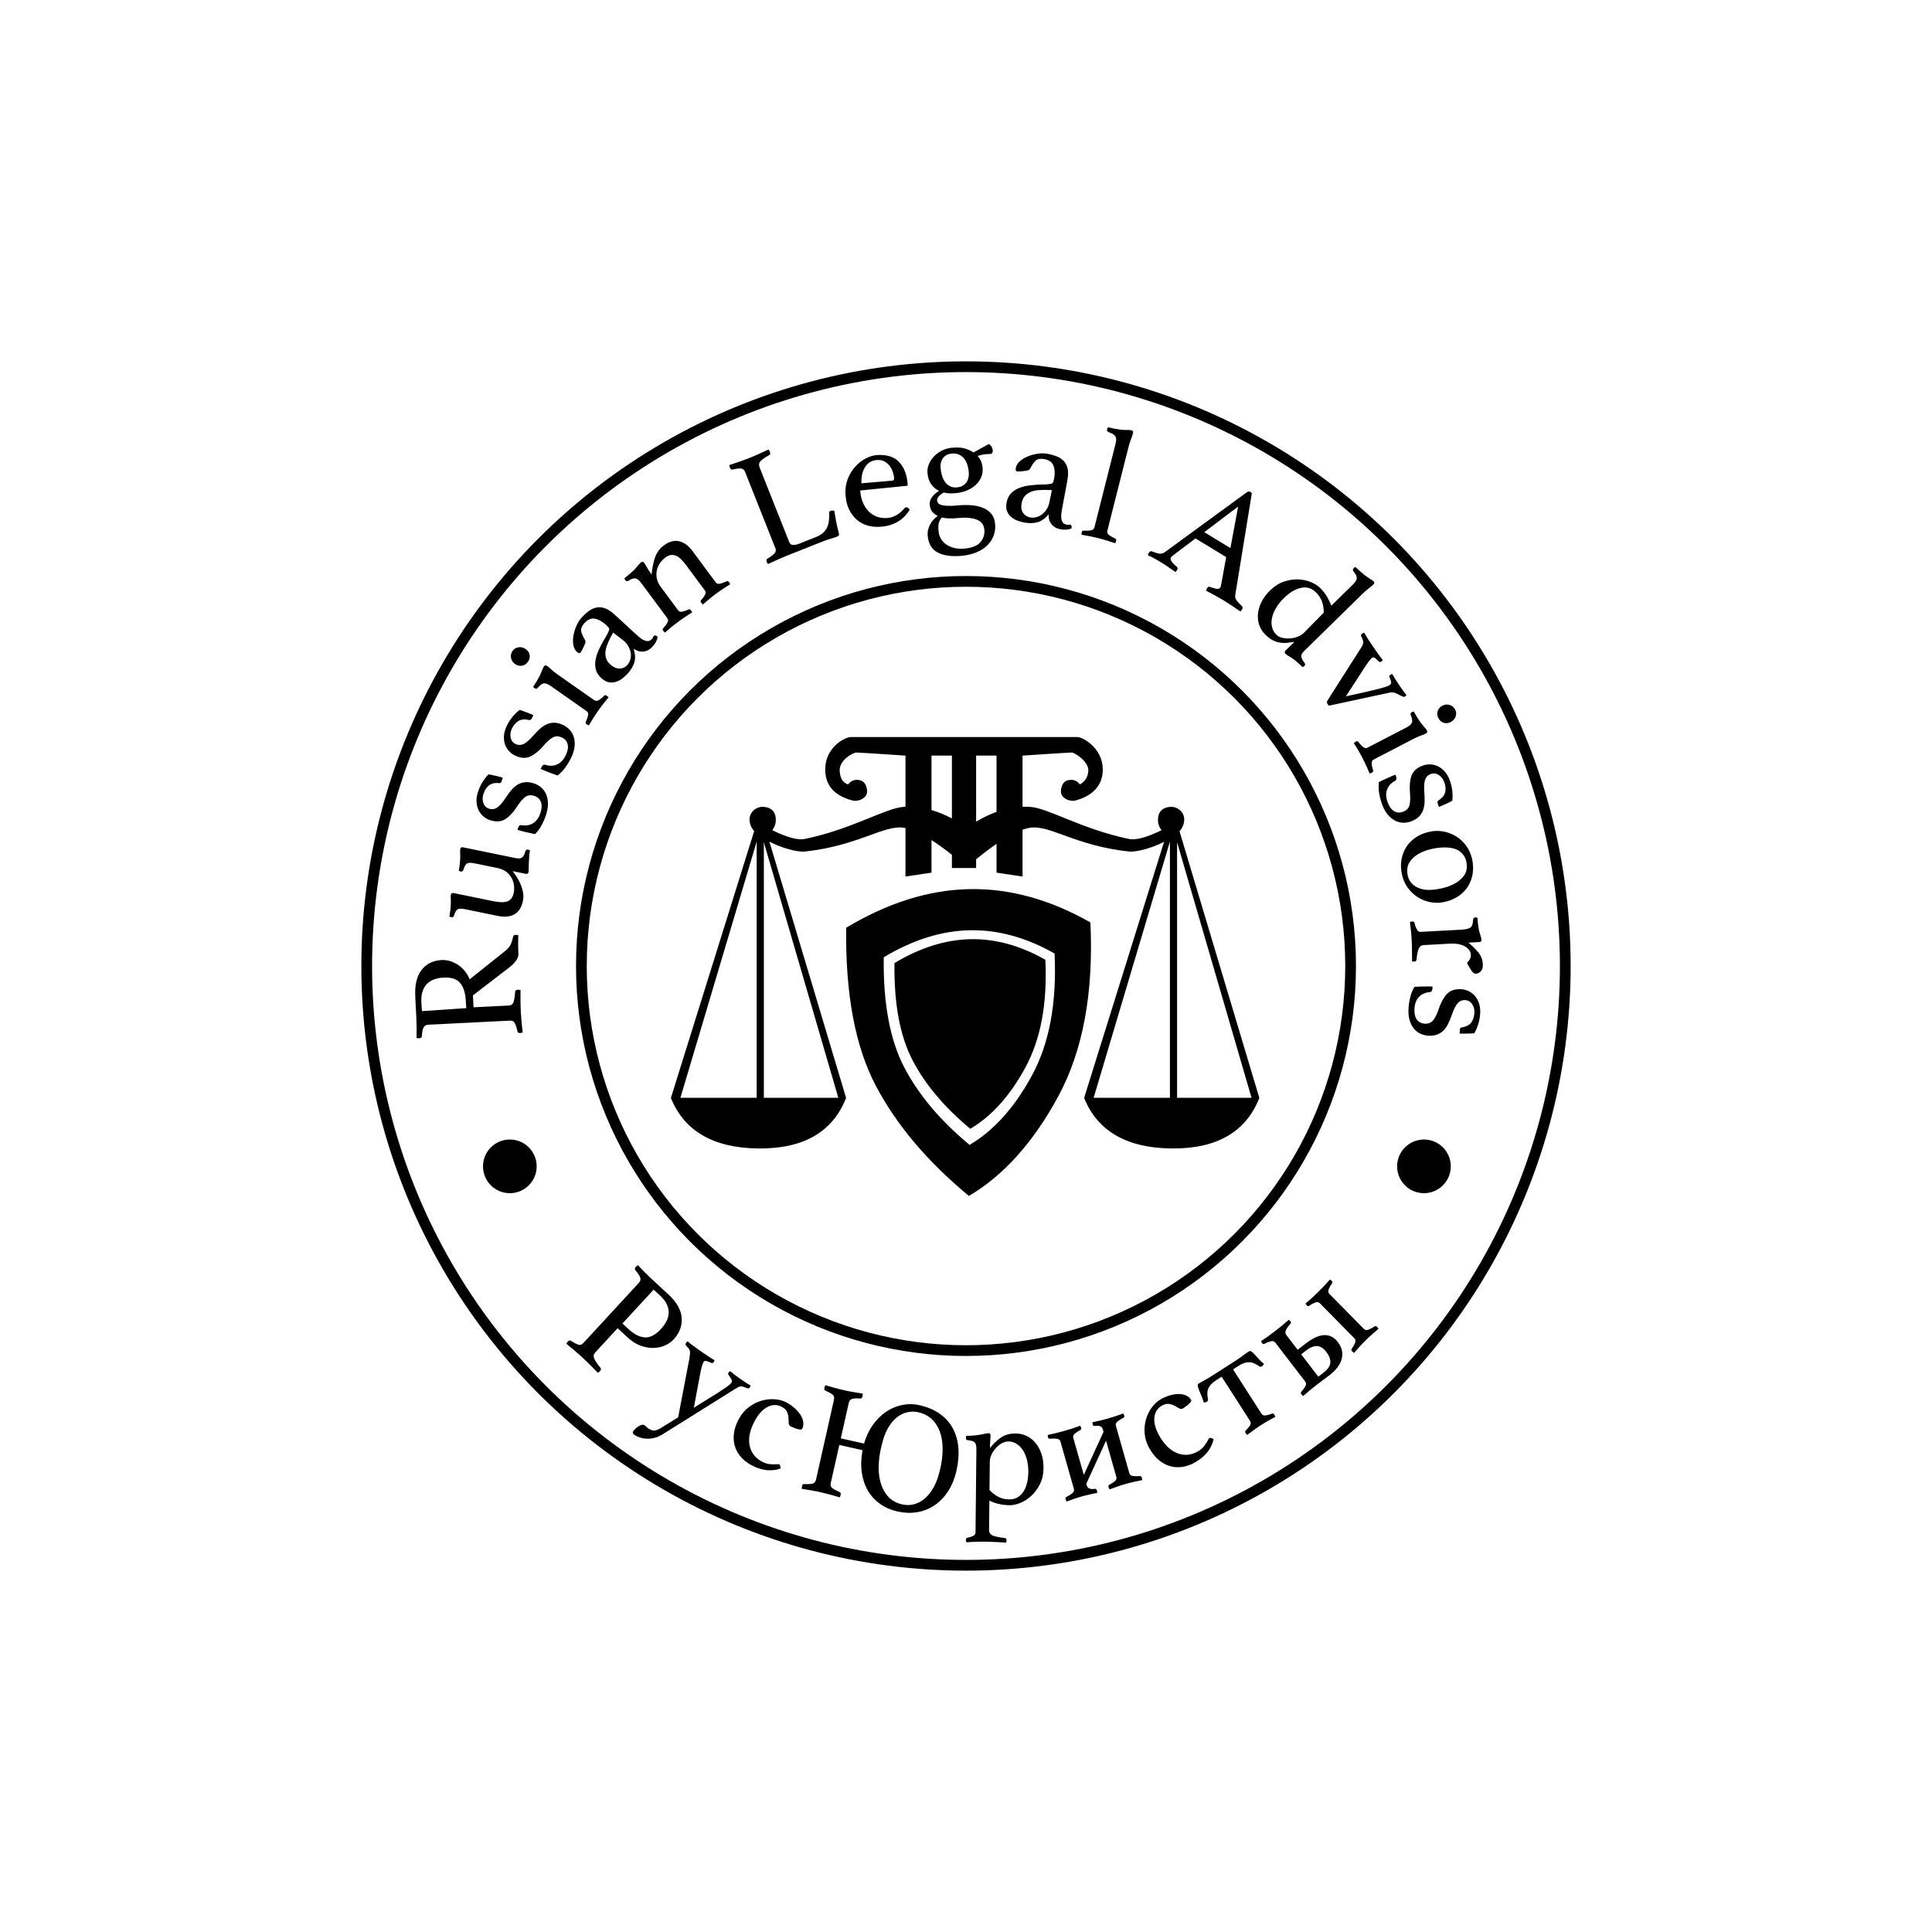 <?xml version="1.0" encoding="UTF-8"?> <svg xmlns="http://www.w3.org/2000/svg" xmlns:xlink="http://www.w3.org/1999/xlink" width="1080px" height="1080px" viewBox="0 0 1080 1080" version="1.1"><title>РосЮристы_Лого</title><desc>Created with Sketch.</desc><defs></defs><g id="Page-1" stroke="none" stroke-width="1" fill="none" fill-rule="evenodd"><g id="РосЮристы_Лого"><circle id="Oval-2" fill="#000000" cx="285" cy="652" r="15"></circle><circle id="Oval-1" fill="#000000" cx="796" cy="652" r="15"></circle><circle id="Oval2" stroke="#000000" stroke-width="6" cx="540" cy="540" r="335"></circle><circle id="Oval1" stroke="#000000" stroke-width="6" cx="540" cy="540" r="215"></circle><path d="M345.257,742.468 L332.749,756.031 C331.814,757.046 331.627,758.2 332.189,759.493 C332.75,760.787 333.902,762.481 335.643,764.576 C336.091,765.152 336.009,765.771 335.399,766.433 C335.237,766.609 335.063,766.776 334.878,766.932 C334.693,767.088 334.477,767.256 334.23,767.436 C333.032,766.168 331.648,764.748 330.077,763.177 C328.506,761.606 326.772,759.946 324.875,758.197 C323.728,757.139 322.397,755.973 320.88,754.696 C319.364,753.42 317.925,752.236 316.565,751.145 C316.724,750.884 316.874,750.655 317.015,750.458 C317.155,750.261 317.287,750.097 317.409,749.964 C318.019,749.303 318.565,749.153 319.046,749.516 C321.136,750.79 322.631,751.536 323.532,751.755 C324.432,751.973 325.289,751.641 326.103,750.759 L357.159,717.083 C357.972,716.201 358.22,715.246 357.903,714.218 C357.585,713.191 356.646,711.753 355.085,709.906 C354.684,709.455 354.83,708.855 355.521,708.105 C355.725,707.884 356.074,707.594 356.569,707.234 C357.723,708.462 358.964,709.749 360.292,711.096 C361.62,712.444 362.902,713.687 364.137,714.826 L373.466,723.429 C378.23,727.822 380.765,732.241 381.072,736.687 C381.38,741.133 379.886,745.143 376.591,748.715 C375.29,750.127 373.648,751.265 371.666,752.131 C369.684,752.997 367.548,753.455 365.257,753.505 C362.966,753.555 360.582,753.132 358.104,752.234 C355.626,751.337 353.262,749.851 351.013,747.776 L345.257,742.468 Z M351.451,743.07 C354.538,745.918 357.551,747.431 360.488,747.609 C363.425,747.787 366.398,746.244 369.408,742.981 C370.669,741.613 371.694,740.192 372.484,738.716 C373.273,737.24 373.71,735.705 373.794,734.109 C373.878,732.513 373.547,730.881 372.8,729.213 C372.053,727.545 370.753,725.857 368.901,724.148 L365.394,720.915 L347.944,739.837 L351.451,743.07 Z M437.16,786.52 C434.645,785.117 432.029,785.066 429.311,786.366 C426.593,787.667 424.21,790.151 422.164,793.819 C419.329,798.902 418.262,803.494 418.963,807.595 C419.663,811.696 421.9,814.798 425.673,816.903 C427.35,817.838 428.897,818.358 430.316,818.463 C431.735,818.567 433.01,818.591 434.141,818.535 C434.356,818.518 434.605,818.502 434.888,818.488 C435.171,818.474 435.417,818.526 435.627,818.643 C435.889,818.789 436.074,819.133 436.184,819.675 C436.294,820.217 436.343,820.622 436.331,820.89 C435.456,821.227 434.45,821.49 433.313,821.681 C432.177,821.871 430.905,821.934 429.497,821.871 C428.09,821.807 426.545,821.529 424.861,821.036 C423.178,820.544 421.393,819.772 419.507,818.719 C417.359,817.521 415.525,816.034 414.008,814.26 C412.49,812.486 411.405,810.489 410.753,808.271 C410.101,806.052 409.948,803.648 410.294,801.058 C410.639,798.468 411.601,795.759 413.18,792.929 C414.67,790.257 416.548,788.092 418.812,786.435 C421.076,784.778 423.445,783.61 425.92,782.929 C428.396,782.249 430.864,782.011 433.326,782.217 C435.788,782.422 437.962,783.051 439.848,784.103 C441.787,785.185 443.425,786.374 444.763,787.67 C446.101,788.966 447.131,790.261 447.851,791.556 C448.571,792.851 448.977,794.125 449.068,795.379 C449.159,796.632 448.927,797.756 448.372,798.752 C448.196,799.066 447.788,799.182 447.147,799.099 C446.506,799.016 445.822,798.858 445.094,798.623 C444.366,798.389 443.686,798.13 443.054,797.846 C442.422,797.563 442.054,797.391 441.949,797.333 C441.268,796.953 440.914,796.326 440.886,795.452 C440.858,794.577 440.821,793.629 440.773,792.606 C440.725,791.583 440.478,790.518 440.031,789.41 C439.584,788.302 438.627,787.338 437.16,786.52 Z M470.011,804.047 L483.007,806.967 C484.135,803.038 485.777,799.564 487.931,796.543 C490.086,793.521 492.542,791.075 495.299,789.204 C498.056,787.333 501.047,786.068 504.269,785.408 C507.492,784.749 510.714,784.781 513.934,785.504 C518.558,786.543 522.43,788.197 525.548,790.466 C528.667,792.734 531.065,795.472 532.743,798.678 C534.421,801.883 535.42,805.444 535.74,809.359 C536.059,813.274 535.726,817.427 534.739,821.818 C533.687,826.501 532.069,830.488 529.884,833.779 C527.7,837.071 525.146,839.679 522.222,841.605 C519.299,843.531 516.083,844.777 512.574,845.341 C509.065,845.906 505.437,845.767 501.69,844.925 C498.061,844.11 494.839,842.71 492.026,840.725 C489.213,838.74 486.937,836.276 485.2,833.334 C483.463,830.391 482.316,827.013 481.758,823.198 C481.201,819.383 481.341,815.202 482.178,810.655 L469.182,807.735 L464.408,828.985 C464.145,830.156 464.344,831.046 465.007,831.656 C465.669,832.266 467.089,833.062 469.267,834.043 C469.885,834.305 470.115,834.787 469.957,835.49 C469.904,835.724 469.834,835.969 469.745,836.226 C469.657,836.483 469.55,836.751 469.426,837.031 C467.93,836.572 466.197,836.075 464.226,835.54 C462.256,835.005 460.48,834.56 458.9,834.205 C457.26,833.836 455.524,833.492 453.689,833.172 C451.855,832.852 450.017,832.547 448.176,832.257 C448.183,831.951 448.202,831.663 448.232,831.393 C448.261,831.123 448.303,830.871 448.355,830.636 C448.526,829.875 448.911,829.531 449.51,829.604 C451.826,829.694 453.447,829.597 454.372,829.313 C455.297,829.029 455.89,828.301 456.153,827.131 L466.176,782.523 C466.439,781.352 466.271,780.453 465.674,779.827 C465.077,779.201 463.66,778.391 461.424,777.396 C460.851,777.206 460.664,776.672 460.861,775.794 C460.914,775.56 460.981,775.329 461.063,775.101 C461.145,774.874 461.248,774.62 461.372,774.341 C462.809,774.787 464.484,775.27 466.396,775.792 C468.308,776.314 470.055,776.753 471.635,777.108 C473.274,777.476 475.011,777.82 476.846,778.14 C478.68,778.46 480.489,778.759 482.271,779.036 C482.264,779.342 482.249,779.615 482.225,779.856 C482.202,780.097 482.164,780.334 482.111,780.568 C481.914,781.446 481.516,781.849 480.918,781.776 C478.556,781.614 476.95,781.715 476.1,782.077 C475.249,782.44 474.693,783.206 474.43,784.377 L470.011,804.047 Z M503.065,840.638 C505.48,841.36 507.781,841.517 509.971,841.107 C512.16,840.698 514.182,839.8 516.038,838.414 C517.893,837.028 519.55,835.206 521.008,832.95 C522.466,830.693 523.643,828.07 524.537,825.081 C525.828,820.77 526.598,816.679 526.848,812.809 C527.099,808.938 526.825,805.458 526.027,802.37 C525.229,799.281 523.875,796.637 521.966,794.437 C520.057,792.237 517.579,790.682 514.532,789.77 C512.405,789.133 510.312,788.961 508.252,789.252 C506.192,789.544 504.241,790.307 502.4,791.54 C500.559,792.774 498.885,794.497 497.378,796.707 C495.871,798.918 494.644,801.604 493.698,804.766 C492.373,809.192 491.568,813.397 491.283,817.383 C490.999,821.369 491.261,824.939 492.071,828.093 C492.88,831.248 494.196,833.912 496.02,836.086 C497.843,838.26 500.191,839.778 503.065,840.638 Z M553.133,832.935 C554.616,834.51 556.253,835.773 558.043,836.722 C559.833,837.671 561.868,838.157 564.148,838.181 C565.888,838.199 567.422,837.826 568.75,837.06 C570.078,836.294 571.184,835.24 572.068,833.899 C572.953,832.559 573.63,830.946 574.1,829.061 C574.57,827.175 574.816,825.123 574.84,822.903 C574.864,820.623 574.632,818.446 574.143,816.37 C573.655,814.295 572.925,812.472 571.951,810.902 C570.978,809.332 569.791,808.089 568.39,807.174 C566.99,806.259 565.42,805.793 563.68,805.774 C562.48,805.762 561.276,806.094 560.069,806.771 C558.862,807.449 557.757,808.322 556.756,809.391 C555.755,810.461 554.932,811.682 554.287,813.056 C553.643,814.429 553.314,815.776 553.3,817.095 L553.133,832.935 Z M545.813,810.086 C545.831,808.406 545.559,807.203 544.996,806.477 C544.434,805.751 543.134,805.288 541.096,805.086 C540.316,805.018 539.931,804.624 539.938,803.904 C539.941,803.664 540.005,803.244 540.131,802.646 C540.911,802.654 541.977,802.62 543.328,802.544 C544.679,802.469 545.805,802.346 546.707,802.175 C548.029,802.009 549.216,801.797 550.269,801.538 C551.321,801.279 552.088,801.152 552.568,801.157 C553.348,801.165 553.733,801.619 553.723,802.519 C553.716,803.239 553.662,804.094 553.561,805.083 C553.461,806.072 553.401,807.526 553.38,809.446 C555.205,807.125 557.251,805.181 559.517,803.615 C561.784,802.049 564.567,801.283 567.867,801.318 C569.907,801.34 571.867,801.78 573.748,802.64 C575.629,803.5 577.281,804.763 578.704,806.428 C580.126,808.093 581.26,810.13 582.104,812.539 C582.949,814.948 583.355,817.683 583.323,820.742 C583.287,824.102 582.626,827.065 581.339,829.632 C580.052,832.199 578.469,834.357 576.59,836.107 C574.712,837.858 572.673,839.186 570.473,840.093 C568.273,841 566.244,841.443 564.384,841.424 C562.464,841.403 560.591,841.204 558.765,840.824 C556.939,840.445 555.04,839.795 553.07,838.874 L552.898,855.163 C552.882,856.723 553.56,857.795 554.934,858.38 C556.308,858.965 558.553,859.423 561.67,859.756 C562.329,859.883 562.655,860.277 562.648,860.937 C562.646,861.117 562.629,861.326 562.596,861.566 C562.563,861.806 562.516,862.075 562.452,862.375 C561.733,862.307 560.894,862.238 559.934,862.168 C558.975,862.098 557.926,862.042 556.786,862 L553.367,861.874 C552.228,861.832 551.118,861.805 550.038,861.794 C548.478,861.777 546.828,861.805 545.087,861.876 C543.346,861.948 541.695,862.036 540.134,862.139 C540.077,861.838 540.035,861.568 540.007,861.328 C539.98,861.087 539.967,860.877 539.969,860.697 C539.975,860.097 540.249,859.74 540.79,859.626 C542.113,859.34 543.197,858.991 544.041,858.58 C544.886,858.169 545.313,857.483 545.323,856.523 L545.813,810.086 Z M618.286,805.337 L607.255,829.425 L607.525,830.377 C608,832.051 609.52,832.68 612.084,832.264 C612.636,832.232 612.994,832.504 613.158,833.082 C613.207,833.255 613.25,833.461 613.286,833.7 C613.323,833.939 613.354,834.211 613.378,834.516 C611.844,834.827 610.387,835.131 609.006,835.43 C607.625,835.728 606.386,836.033 605.29,836.344 C603.616,836.819 602.041,837.313 600.565,837.826 C599.088,838.338 597.645,838.857 596.235,839.382 C596.095,839.11 595.978,838.863 595.884,838.64 C595.79,838.417 595.718,838.219 595.669,838.046 C595.505,837.469 595.666,837.049 596.153,836.786 C597.357,836.195 598.417,835.535 599.334,834.807 C600.25,834.079 600.577,833.254 600.314,832.33 L592.794,805.837 C592.532,804.913 591.82,804.383 590.658,804.245 C589.496,804.107 588.248,804.103 586.912,804.232 C586.376,804.322 586.026,804.078 585.863,803.501 C585.813,803.328 585.775,803.136 585.746,802.926 C585.718,802.716 585.691,802.458 585.667,802.153 C587.143,801.859 588.639,801.528 590.156,801.159 C591.674,800.791 593.269,800.369 594.943,799.894 C596.559,799.436 598.08,798.973 599.507,798.505 C600.934,798.038 602.381,797.533 603.849,796.992 C603.988,797.264 604.101,797.497 604.188,797.691 C604.274,797.885 604.341,798.068 604.391,798.242 C604.554,798.819 604.385,799.21 603.882,799.415 C602.793,799.974 601.805,800.613 600.918,801.332 C600.03,802.052 599.71,802.845 599.955,803.711 L605.854,824.49 L616.885,800.402 L616.492,799.016 C616.017,797.343 614.497,796.714 611.934,797.13 C611.398,797.219 611.048,796.976 610.884,796.398 C610.835,796.225 610.796,796.034 610.768,795.823 C610.739,795.613 610.713,795.355 610.689,795.051 C612.222,794.74 613.69,794.417 615.091,794.081 C616.493,793.746 617.771,793.414 618.925,793.087 C620.599,792.611 622.149,792.14 623.576,791.673 C625.003,791.206 626.45,790.701 627.918,790.16 C628.058,790.432 628.17,790.665 628.257,790.859 C628.343,791.053 628.411,791.236 628.46,791.409 C628.624,791.986 628.454,792.378 627.951,792.583 C626.746,793.174 625.686,793.834 624.77,794.562 C623.854,795.289 623.519,796.086 623.765,796.952 L631.334,823.618 C631.58,824.484 632.284,824.986 633.446,825.124 C634.608,825.262 635.856,825.266 637.192,825.137 C637.744,825.105 638.102,825.377 638.266,825.954 C638.315,826.128 638.358,826.334 638.394,826.573 C638.431,826.812 638.462,827.084 638.486,827.389 C636.952,827.699 635.452,828.016 633.984,828.339 C632.517,828.662 630.946,829.061 629.272,829.537 C627.714,829.979 626.182,830.46 624.677,830.981 C623.172,831.502 621.686,832.033 620.218,832.575 C620.078,832.302 619.961,832.055 619.867,831.832 C619.772,831.61 619.7,831.412 619.651,831.238 C619.487,830.661 619.649,830.241 620.135,829.978 C621.282,829.403 622.285,828.76 623.143,828.049 C624.001,827.337 624.308,826.549 624.062,825.683 L618.286,805.337 Z M649.554,785.743 C647.041,787.151 645.627,789.353 645.311,792.349 C644.996,795.346 645.864,798.676 647.917,802.341 C650.761,807.418 654.114,810.733 657.974,812.284 C661.835,813.835 665.65,813.555 669.419,811.443 C671.094,810.505 672.347,809.459 673.179,808.305 C674.012,807.151 674.7,806.078 675.244,805.085 C675.343,804.892 675.46,804.672 675.596,804.424 C675.732,804.176 675.905,803.993 676.114,803.875 C676.376,803.729 676.766,803.751 677.286,803.941 C677.805,804.132 678.176,804.302 678.398,804.453 C678.226,805.374 677.924,806.369 677.49,807.437 C677.057,808.505 676.445,809.622 675.653,810.787 C674.862,811.953 673.816,813.124 672.515,814.3 C671.213,815.476 669.62,816.591 667.736,817.647 C665.59,818.849 663.363,819.632 661.057,819.996 C658.75,820.36 656.482,820.238 654.25,819.631 C652.019,819.024 649.891,817.895 647.866,816.244 C645.84,814.594 644.036,812.355 642.453,809.528 C640.957,806.859 640.097,804.125 639.871,801.329 C639.646,798.532 639.891,795.902 640.608,793.437 C641.325,790.972 642.415,788.745 643.88,786.756 C645.344,784.766 647.019,783.243 648.903,782.188 C650.84,781.103 652.711,780.33 654.516,779.869 C656.321,779.408 657.964,779.21 659.444,779.274 C660.925,779.339 662.222,779.661 663.338,780.24 C664.453,780.819 665.289,781.605 665.846,782.6 C666.022,782.914 665.907,783.322 665.501,783.825 C665.095,784.327 664.601,784.827 664.02,785.325 C663.439,785.822 662.862,786.266 662.289,786.655 C661.717,787.045 661.378,787.269 661.273,787.328 C660.593,787.709 659.873,787.682 659.114,787.248 C658.355,786.814 657.527,786.349 656.631,785.854 C655.734,785.359 654.697,785.011 653.519,784.811 C652.341,784.612 651.02,784.922 649.554,785.743 Z M680.112,771.385 C678.799,772.228 677.774,773.046 677.036,773.841 C676.299,774.635 675.76,775.462 675.421,776.322 C675.081,777.182 674.916,778.09 674.924,779.047 C674.932,780.004 675.043,781.092 675.255,782.311 C675.316,782.628 675.257,782.898 675.078,783.119 C674.9,783.341 674.735,783.5 674.583,783.597 C674.331,783.759 674.071,783.855 673.804,783.883 C673.538,783.912 673.246,783.957 672.928,784.018 C672.504,782.579 672.04,781.273 671.536,780.099 C671.032,778.926 670.596,777.886 670.229,776.981 C669.862,776.076 669.633,775.332 669.543,774.747 C669.454,774.163 669.636,773.725 670.09,773.434 C670.393,773.239 670.843,772.968 671.44,772.621 C672.037,772.273 672.68,771.914 673.369,771.543 C674.057,771.172 674.738,770.789 675.411,770.393 C676.083,769.996 676.697,769.62 677.253,769.264 L691.34,760.22 C691.845,759.896 692.43,759.502 693.095,759.04 C693.761,758.577 694.405,758.109 695.029,757.637 C695.653,757.166 696.247,756.731 696.812,756.333 C697.376,755.935 697.81,755.638 698.113,755.444 C698.567,755.152 699.041,755.169 699.535,755.493 C700.029,755.818 700.611,756.336 701.281,757.046 C701.951,757.757 702.702,758.594 703.534,759.557 C704.366,760.52 705.373,761.478 706.555,762.43 C706.368,762.693 706.205,762.94 706.068,763.171 C705.931,763.401 705.736,763.598 705.484,763.76 C705.332,763.857 705.119,763.941 704.843,764.011 C704.567,764.081 704.297,764.022 704.034,763.835 C703.015,763.135 702.071,762.582 701.205,762.176 C700.338,761.769 699.443,761.542 698.52,761.492 C697.597,761.443 696.621,761.589 695.592,761.929 C694.562,762.269 693.391,762.86 692.078,763.703 L689.276,765.502 L705.224,790.343 C705.71,791.101 706.504,791.393 707.605,791.221 C708.707,791.049 709.852,790.723 711.042,790.244 C711.562,790.053 711.983,790.211 712.308,790.715 C712.405,790.867 712.506,791.052 712.61,791.27 C712.714,791.488 712.822,791.74 712.934,792.024 C711.556,792.766 710.25,793.48 709.015,794.166 C707.78,794.852 706.43,795.665 704.966,796.605 C703.603,797.48 702.276,798.385 700.987,799.32 C699.697,800.255 698.429,801.194 697.181,802.138 C696.968,801.918 696.785,801.715 696.63,801.529 C696.475,801.343 696.349,801.175 696.251,801.023 C695.927,800.518 695.96,800.069 696.35,799.677 C697.28,798.794 698.053,797.888 698.668,796.958 C699.284,796.028 699.348,795.185 698.862,794.428 L682.914,769.586 L680.112,771.385 Z M743.156,768.773 C741.872,769.76 740.591,770.727 739.312,771.672 C738.033,772.617 736.87,773.492 735.824,774.297 C734.444,775.357 733.155,776.387 731.954,777.385 C730.754,778.384 729.596,779.387 728.48,780.397 C728.25,780.196 728.049,780.009 727.879,779.837 C727.709,779.665 727.569,779.508 727.46,779.365 C727.094,778.889 727.089,778.439 727.444,778.015 C728.344,777.02 729.085,776.015 729.667,775 C730.249,773.985 730.247,773.097 729.662,772.336 L712.876,750.503 C712.291,749.742 711.433,749.512 710.303,749.814 C709.172,750.115 708.011,750.573 706.818,751.187 C706.353,751.469 705.938,751.372 705.572,750.896 C705.463,750.754 705.356,750.59 705.251,750.405 C705.147,750.22 705.027,749.991 704.892,749.716 C706.154,748.897 707.422,748.036 708.696,747.133 C709.969,746.229 711.295,745.248 712.675,744.187 C714.007,743.163 715.344,742.097 716.687,740.989 C718.03,739.881 719.283,738.804 720.446,737.758 C720.677,737.959 720.868,738.134 721.02,738.282 C721.172,738.43 721.302,738.576 721.412,738.718 C721.778,739.194 721.765,739.62 721.373,739.997 C720.283,741.138 719.471,742.273 718.939,743.401 C718.406,744.53 718.414,745.451 718.963,746.164 L725.381,754.512 L730.019,750.946 C731.683,749.666 733.339,748.621 734.986,747.809 C736.632,746.997 738.213,746.519 739.73,746.375 C741.246,746.231 742.692,746.463 744.067,747.07 C745.443,747.678 746.697,748.719 747.831,750.194 C750.135,753.19 750.871,756.314 750.04,759.564 C749.209,762.814 746.914,765.884 743.156,768.773 Z M727.356,757.081 L736.955,769.567 L739.667,767.482 C742.283,765.471 743.619,763.517 743.674,761.62 C743.729,759.723 742.989,757.776 741.453,755.778 C739.807,753.638 738.069,752.533 736.238,752.465 C734.407,752.397 732.422,753.186 730.281,754.832 L727.356,757.081 Z M763.411,749.265 C762.171,750.486 761.027,751.676 759.978,752.834 C758.93,753.993 757.913,755.141 756.928,756.279 C756.675,756.107 756.454,755.947 756.264,755.797 C756.074,755.647 755.916,755.508 755.79,755.379 C755.369,754.952 755.309,754.506 755.609,754.041 C756.381,752.944 756.995,751.857 757.448,750.778 C757.902,749.7 757.792,748.819 757.119,748.135 L737.797,728.51 C737.124,727.826 736.244,727.702 735.159,728.139 C734.074,728.576 732.977,729.172 731.868,729.927 C731.441,730.263 731.017,730.218 730.596,729.79 C730.47,729.662 730.344,729.512 730.218,729.342 C730.092,729.171 729.945,728.958 729.777,728.702 C730.93,727.735 732.084,726.726 733.237,725.674 C734.391,724.622 735.588,723.486 736.828,722.265 C738.068,721.045 739.233,719.855 740.324,718.697 C741.415,717.539 742.453,716.39 743.437,715.253 C743.691,715.424 743.902,715.574 744.07,715.703 C744.239,715.832 744.387,715.96 744.513,716.088 C744.934,716.516 744.973,716.94 744.63,717.362 C743.858,718.459 743.245,719.547 742.791,720.625 C742.337,721.704 742.447,722.585 743.12,723.269 L762.442,742.894 C763.116,743.578 763.995,743.701 765.08,743.264 C766.166,742.827 767.263,742.231 768.372,741.476 C768.841,741.183 769.286,741.25 769.707,741.677 C769.833,741.806 769.97,741.966 770.117,742.158 C770.264,742.35 770.421,742.574 770.589,742.83 C769.436,743.797 768.261,744.806 767.065,745.857 C765.869,746.909 764.651,748.045 763.411,749.265 Z" id="РосЮристы-Copy" fill="#000000"></path><path d="M387.48,785.19 C388.38,782.91 389.37,780.555 390.45,778.125 C391.53,775.695 392.52,773.4 393.42,771.24 C394.32,769.08 395.085,767.145 395.715,765.435 C396.345,763.725 396.66,762.42 396.66,761.52 C396.66,760.98 396.42,760.575 395.94,760.305 C395.46,760.035 394.935,759.795 394.365,759.585 C393.795,759.375 393.27,759.165 392.79,758.955 C392.31,758.745 392.07,758.4 392.07,757.92 C392.07,757.8 392.1,757.62 392.16,757.38 C392.22,757.14 392.28,756.93 392.34,756.75 C394.68,756.93 397.17,757.02 399.81,757.02 C401.19,757.02 402.39,757.005 403.41,756.975 C404.43,756.945 405.39,756.87 406.29,756.75 C406.41,756.93 406.485,757.14 406.515,757.38 C406.545,757.62 406.56,757.8 406.56,757.92 C406.56,758.58 406.17,759 405.39,759.18 C404.49,759.36 403.785,759.54 403.275,759.72 C402.765,759.9 402.33,760.14 401.97,760.44 C401.61,760.74 401.31,761.145 401.07,761.655 C400.83,762.165 400.53,762.84 400.17,763.68 L381.72,807.24 C380.52,810.12 378.72,812.4 376.32,814.08 C373.92,815.76 371.34,816.6 368.58,816.6 C368.1,816.6 367.755,816.465 367.545,816.195 C367.335,815.925 367.23,815.61 367.23,815.25 C367.23,814.59 367.32,813.885 367.5,813.135 C367.68,812.385 367.92,811.695 368.22,811.065 C368.52,810.435 368.865,809.925 369.255,809.535 C369.645,809.145 370.05,808.95 370.47,808.95 C370.95,808.95 371.385,808.995 371.775,809.085 C372.165,809.175 372.6,809.22 373.08,809.22 C374.7,809.22 375.9,808.905 376.68,808.275 C377.46,807.645 378.15,806.64 378.75,805.26 L383.34,794.55 L369.48,763.68 C369.06,762.84 368.7,762.165 368.4,761.655 C368.1,761.145 367.77,760.725 367.41,760.395 C367.05,760.065 366.63,759.825 366.15,759.675 C365.67,759.525 365.04,759.39 364.26,759.27 C363.48,759.09 363.09,758.64 363.09,757.92 C363.09,757.8 363.105,757.62 363.135,757.38 C363.165,757.14 363.24,756.93 363.36,756.75 C364.56,756.87 365.775,756.945 367.005,756.975 C368.235,757.005 369.63,757.02 371.19,757.02 L373.8,757.02 C375.24,757.02 376.59,757.005 377.85,756.975 C379.11,756.945 380.37,756.87 381.63,756.75 C381.75,756.93 381.825,757.14 381.855,757.38 C381.885,757.62 381.9,757.8 381.9,757.92 C381.9,758.64 381.51,759.03 380.73,759.09 C379.35,759.33 378.42,759.585 377.94,759.855 C377.46,760.125 377.22,760.5 377.22,760.98 C377.22,761.28 377.4,762.03 377.76,763.23 C378.12,764.43 378.72,765.93 379.56,767.73 L387.48,785.19 Z" id="у" fill="#000000" transform="translate(384.825, 786.675) rotate(35) translate(-384.825, -786.675) "></path><path d="M473.032,518.599 C496.203,504.709 519.066,497.518 541.621,497.027 C564.177,496.536 586.813,502.737 609.532,515.629 C611.41,554.863 605.411,587.297 591.537,612.929 C577.663,638.561 561.024,657.099 541.621,668.543 C518.395,649.304 501.031,628.733 489.529,606.83 C478.027,584.926 472.528,555.516 473.032,518.599 Z M494.022,535.109 C493.67,560.934 497.517,581.508 505.562,596.83 C513.608,612.152 525.755,626.542 542.002,640 C555.575,631.995 567.214,619.027 576.92,601.096 C586.625,583.166 590.821,560.477 589.507,533.031 C573.615,524.013 557.78,519.676 542.002,520.019 C526.224,520.362 510.231,525.392 494.022,535.109 Z" id="щит2" fill="#000000"></path><path d="M500.02,538.347 C514.338,529.763 528.465,525.32 542.403,525.017 C556.34,524.713 570.328,528.545 584.366,536.511 C585.526,560.755 581.82,580.796 573.247,596.635 C564.673,612.474 554.392,623.929 542.403,631 C528.051,619.112 517.321,606.401 510.214,592.866 C503.106,579.332 499.708,561.158 500.02,538.347 Z" id="щит1" fill="#000000"></path><path d="M606.059,613.682 L653.987,460.094 L653.987,460.025 L657.993,460.025 L657.993,460.125 L703.952,613.682 L704,613.682 C696.498,632.797 680.165,642.235 655,641.996 C629.835,641.757 613.502,632.319 606,613.682 L606.059,613.682 Z M611.351,613.682 L653.987,613.682 L653.987,470.471 L611.351,613.682 Z M699.626,613.682 L657.993,470.805 L657.993,613.682 L699.626,613.682 Z" id="весы2" fill="#000000"></path><path d="M375.059,613.682 L422.987,460.094 L422.987,460.025 L426.993,460.025 L426.993,460.125 L472.952,613.682 L473,613.682 C465.498,632.797 449.165,642.235 424,641.996 C398.835,641.757 382.502,632.319 375,613.682 L375.059,613.682 Z M380.351,613.682 L422.987,613.682 L422.987,470.471 L380.351,613.682 Z M468.626,613.682 L426.993,470.805 L426.993,613.682 L468.626,613.682 Z" id="весы1" fill="#000000"></path><path d="M538.851,485.228 L532.122,485.228 L532.122,477.828 C527.991,474.565 524.187,471.824 520.709,469.606 L520.709,487.811 L506.167,490 L506.167,462.892 C505.887,462.834 505.611,462.782 505.34,462.738 C494.14,460.91 479.964,472.789 449.879,476.014 C445.476,476.486 434.882,473.587 427.42,468.983 C422.717,466.082 420.201,464.081 419.255,460.2 C417.852,454.447 422.54,451.029 426.119,451.029 C429.698,451.029 433.175,452.512 433.637,457.313 C433.878,459.821 433.235,462.077 431.706,464.081 C439.981,468.146 446.038,469.78 449.879,468.983 C476.579,463.441 495.244,451.564 505.34,451.029 C505.616,451.014 505.892,451.002 506.167,450.992 L506.167,422.392 C488.993,421.239 479.845,420.663 478.723,420.663 C477.04,420.663 469.011,424.76 469.388,430.989 C469.64,435.142 471.218,437.642 474.123,438.487 C475.809,436.257 478.054,435.491 480.857,436.191 C484.652,437.139 485.113,442.433 484.441,443.99 C483.152,446.973 479.057,448.213 476.308,447.428 C470.923,445.89 461.219,442.338 461.294,430.037 C461.369,417.737 472.289,412 475.625,412 C477.169,412 497.873,412 538.85,412 C579.828,412 600.609,412 602.152,412 C605.488,412 616.394,418.324 616.483,430.037 C616.573,441.751 606.854,445.89 601.469,447.428 C598.72,448.213 594.625,446.973 593.336,443.99 C592.664,442.433 593.125,437.139 596.921,436.191 C599.724,435.491 601.968,436.257 603.654,438.487 C606.526,436.957 608.105,434.457 608.389,430.989 C608.816,425.787 600.738,420.663 599.054,420.663 C597.932,420.663 588.784,421.239 571.61,422.392 L571.61,450.995 C572.961,450.946 574.311,450.957 575.66,451.029 C585.756,451.564 604.421,463.441 631.121,468.983 C634.962,469.78 641.019,468.146 649.294,464.081 C647.765,462.077 647.122,459.821 647.363,457.313 C647.825,452.512 651.302,451.029 654.881,451.029 C658.46,451.029 663.148,454.447 661.745,460.2 C660.799,464.081 658.283,466.082 653.58,468.983 C646.118,473.587 635.524,476.486 631.121,476.014 C601.036,472.789 586.86,460.91 575.66,462.738 C574.405,462.943 573.055,463.298 571.61,463.804 L571.61,490 L557.069,487.811 L557.069,471.715 C553.561,474.119 549.757,476.995 545.656,480.344 L545.656,485.228 L538.851,485.228 Z M545.656,459.332 C549.465,457.031 553.27,455.204 557.069,453.852 L557.069,422.392 L545.656,422.392 L545.656,459.332 Z M520.709,452.826 C524.512,453.916 528.316,455.486 532.122,457.535 L532.122,422.392 L520.709,422.392 L520.709,452.826 Z" id="форма" fill="#000000"></path><path d="M264.369,556.434 L264.702,563.085 L284.478,562.094 C285.796,562.028 286.664,561.369 287.082,560.117 C287.5,558.864 287.795,556.972 287.969,554.44 C288.053,553.715 288.544,553.33 289.443,553.285 C289.862,553.264 290.375,553.298 290.98,553.388 C290.941,555.012 290.935,556.98 290.96,559.292 C290.986,561.603 291.054,563.868 291.166,566.085 C291.244,567.643 291.379,569.438 291.571,571.471 C291.763,573.504 291.964,575.417 292.173,577.208 C291.58,577.358 291.104,577.442 290.744,577.46 C289.905,577.502 289.409,577.197 289.257,576.543 C288.783,574.284 288.268,572.703 287.712,571.8 C287.156,570.896 286.279,570.475 285.081,570.535 L239.328,572.827 C238.189,572.884 237.357,573.361 236.832,574.259 C236.306,575.156 235.956,576.871 235.783,579.403 C235.753,580.005 235.258,580.33 234.3,580.378 C233.94,580.396 233.458,580.36 232.852,580.27 C232.882,578.467 232.894,576.604 232.888,574.682 C232.882,572.76 232.835,570.93 232.748,569.192 L232.14,557.057 C231.816,550.585 232.994,545.63 235.676,542.191 C238.357,538.753 242.124,536.912 246.978,536.669 C248.297,536.603 249.686,536.759 251.147,537.136 C252.608,537.513 254.05,538.132 255.475,538.992 C256.9,539.851 258.233,540.986 259.476,542.396 C260.718,543.805 261.748,545.481 262.566,547.422 L282.668,531.367 C284.169,530.15 285.184,528.837 285.715,527.429 C286.245,526.021 286.63,524.71 286.869,523.496 C286.962,522.951 287.368,522.66 288.087,522.624 C288.566,522.6 289.109,522.633 289.714,522.723 C289.663,524.107 289.642,525.791 289.652,527.773 C289.661,529.755 289.707,531.585 289.792,533.262 C289.855,534.521 289.379,535.821 288.365,537.164 C287.351,538.506 286.033,539.789 284.413,541.011 L264.369,556.434 Z M260.331,558.801 C260.047,554.61 258.946,551.437 257.026,549.282 C255.106,547.126 251.931,546.199 247.502,546.498 C245.646,546.624 243.956,546.978 242.432,547.563 C240.908,548.147 239.612,549.001 238.546,550.125 C237.479,551.25 236.674,552.688 236.131,554.438 C235.588,556.189 235.4,558.291 235.566,560.746 L235.869,565.235 L260.653,563.56 L260.331,558.801 Z M259.939,508.243 C258,507.845 256.635,507.856 255.844,508.276 C255.054,508.695 254.365,509.886 253.779,511.849 C253.504,512.589 253.044,512.892 252.397,512.759 C252.045,512.687 251.645,512.544 251.199,512.33 C251.356,511.566 251.52,510.543 251.691,509.261 C251.862,507.979 251.95,506.88 251.955,505.962 C252.044,504.632 252.056,503.456 251.99,502.432 C251.925,501.408 251.94,500.661 252.037,500.19 C252.206,499.368 252.731,499.047 253.613,499.227 L275.653,503.751 C277.123,504.052 278.492,504.242 279.763,504.319 C281.033,504.396 282.172,504.293 283.18,504.009 C284.187,503.726 285.031,503.195 285.712,502.416 C286.392,501.637 286.871,500.571 287.149,499.219 C287.45,497.75 287.496,496.259 287.286,494.746 C287.076,493.233 286.598,491.833 285.851,490.546 C285.104,489.26 284.092,488.149 282.814,487.213 C281.536,486.277 279.957,485.616 278.076,485.23 L265.204,482.588 C263.324,482.202 261.973,482.216 261.153,482.63 C260.333,483.043 259.624,484.26 259.026,486.281 C258.751,487.021 258.291,487.325 257.644,487.192 C257.292,487.12 256.892,486.977 256.446,486.763 C256.603,485.999 256.767,484.976 256.938,483.694 C257.109,482.412 257.203,481.283 257.22,480.306 C257.309,478.977 257.318,477.815 257.246,476.821 C257.175,475.826 257.187,475.093 257.284,474.623 C257.453,473.8 257.978,473.479 258.86,473.66 L287.512,479.541 C288.512,479.746 289.332,479.853 289.973,479.862 C290.614,479.871 291.162,479.739 291.617,479.464 C292.071,479.19 292.464,478.765 292.797,478.191 C293.129,477.616 293.427,476.835 293.691,475.847 C293.965,475.108 294.426,474.804 295.072,474.937 C295.425,475.009 295.824,475.152 296.27,475.366 C296.041,476.483 295.888,477.677 295.811,478.947 C295.734,480.217 295.669,481.429 295.616,482.582 C295.564,483.735 295.538,484.756 295.539,485.644 C295.541,486.532 295.505,487.153 295.433,487.506 C295.264,488.329 294.739,488.649 293.857,488.469 L286.54,486.967 C286.68,487.179 287.136,487.793 287.907,488.809 C288.679,489.825 289.458,491.103 290.244,492.642 C291.031,494.182 291.672,495.906 292.169,497.815 C292.665,499.724 292.708,501.677 292.298,503.676 C291.562,507.261 289.982,509.739 287.557,511.109 C285.132,512.48 282.039,512.779 278.277,512.007 L259.939,508.243 Z M280.426,436.665 C280.294,437.127 280.098,437.429 279.838,437.573 C279.578,437.717 279.325,437.785 279.077,437.777 C276.597,437.502 274.641,437.956 273.21,439.137 C271.779,440.319 270.75,442.005 270.121,444.197 C269.642,445.87 269.692,447.491 270.271,449.062 C270.851,450.632 271.977,451.657 273.65,452.137 C275.149,452.567 276.573,452.335 277.921,451.442 C279.27,450.549 280.881,448.686 282.754,445.853 C283.753,444.329 284.772,442.951 285.811,441.72 C286.851,440.489 287.962,439.497 289.146,438.744 C290.329,437.991 291.652,437.512 293.115,437.307 C294.578,437.103 296.204,437.257 297.992,437.769 C299.492,438.199 300.855,438.886 302.082,439.831 C303.309,440.776 304.281,441.96 304.996,443.382 C305.712,444.804 306.143,446.457 306.29,448.34 C306.437,450.224 306.171,452.348 305.493,454.713 C304.964,456.558 304.156,458.558 303.071,460.712 C301.985,462.866 300.658,464.718 299.091,466.266 C297.558,465.951 295.958,465.601 294.289,465.217 C292.621,464.832 290.95,464.4 289.277,463.92 L289.525,463.055 C289.691,462.478 289.932,462.017 290.25,461.671 C290.568,461.325 290.965,461.19 291.443,461.264 C293.932,461.728 296.147,461.349 298.089,460.127 C300.031,458.905 301.424,456.823 302.267,453.881 C302.945,451.517 302.932,449.547 302.229,447.972 C301.526,446.397 300.252,445.345 298.406,444.816 C296.503,444.27 294.848,444.545 293.442,445.64 C292.035,446.735 290.54,448.522 288.955,451.001 C286.942,454.106 284.821,456.385 282.595,457.838 C280.368,459.291 277.64,459.554 274.41,458.628 C272.911,458.198 271.58,457.504 270.419,456.547 C269.258,455.59 268.336,454.452 267.653,453.133 C266.97,451.814 266.555,450.321 266.408,448.656 C266.262,446.992 266.453,445.236 266.982,443.391 C267.643,441.084 268.57,438.993 269.763,437.119 C270.956,435.245 272.063,433.831 273.086,432.876 C273.564,432.95 274.143,433.054 274.823,433.186 C275.503,433.319 276.207,433.474 276.936,433.652 L279.124,434.185 C279.853,434.363 280.506,434.535 281.083,434.7 L280.426,436.665 Z M297.25,401.61 C297.055,402.048 296.819,402.321 296.542,402.428 C296.265,402.534 296.004,402.566 295.761,402.523 C293.342,401.907 291.342,402.085 289.761,403.056 C288.18,404.027 286.926,405.554 286,407.638 C285.292,409.228 285.117,410.84 285.473,412.476 C285.829,414.112 286.801,415.283 288.391,415.991 C289.817,416.625 291.259,416.593 292.718,415.896 C294.177,415.199 296.031,413.577 298.28,411.032 C299.481,409.661 300.681,408.439 301.882,407.364 C303.082,406.289 304.321,405.461 305.597,404.879 C306.874,404.298 308.25,404.007 309.728,404.008 C311.205,404.008 312.793,404.386 314.493,405.142 C315.918,405.776 317.173,406.646 318.257,407.752 C319.341,408.858 320.139,410.165 320.65,411.673 C321.161,413.181 321.359,414.878 321.243,416.763 C321.126,418.649 320.568,420.715 319.568,422.963 C318.788,424.717 317.711,426.586 316.336,428.568 C314.962,430.551 313.391,432.2 311.624,433.515 C310.15,432.991 308.614,432.422 307.015,431.81 C305.416,431.197 303.821,430.537 302.231,429.83 L302.597,429.008 C302.841,428.459 303.144,428.036 303.507,427.738 C303.869,427.439 304.282,427.36 304.745,427.5 C307.145,428.305 309.392,428.237 311.485,427.297 C313.577,426.356 315.246,424.488 316.489,421.692 C317.489,419.444 317.75,417.492 317.272,415.835 C316.795,414.178 315.679,412.959 313.924,412.179 C312.115,411.374 310.438,411.416 308.894,412.305 C307.349,413.194 305.62,414.756 303.706,416.991 C301.281,419.787 298.865,421.749 296.458,422.879 C294.051,424.008 291.313,423.89 288.243,422.524 C286.818,421.89 285.597,421.019 284.58,419.91 C283.562,418.801 282.807,417.546 282.314,416.144 C281.821,414.743 281.618,413.208 281.704,411.538 C281.789,409.869 282.222,408.157 283.003,406.403 C283.978,404.21 285.186,402.269 286.628,400.579 C288.069,398.889 289.362,397.642 290.508,396.838 C290.971,396.978 291.53,397.161 292.185,397.387 C292.839,397.612 293.516,397.864 294.213,398.141 L296.305,398.973 C297.003,399.251 297.626,399.511 298.174,399.755 L297.25,401.61 Z M334.321,397.398 C333.735,398.234 333.153,399.09 332.575,399.967 C331.997,400.844 331.475,401.668 331.007,402.44 C330.54,403.211 330.142,403.885 329.812,404.46 C329.482,405.034 329.266,405.396 329.163,405.543 C329.113,405.509 328.924,405.413 328.595,405.255 C328.266,405.098 328.027,404.967 327.88,404.864 C327.389,404.52 327.249,404.092 327.46,403.581 C328.11,402.131 328.538,400.893 328.745,399.866 C328.952,398.838 328.663,398.049 327.876,397.498 L307.829,383.449 C306.355,382.416 305.118,381.934 304.117,382.002 C303.117,382.071 301.941,382.913 300.588,384.53 C300.042,385.099 299.474,385.178 298.885,384.765 C298.639,384.592 298.354,384.319 298.03,383.946 C298.477,383.307 299.069,382.384 299.805,381.178 C300.54,379.972 301.117,378.966 301.535,378.16 C302.13,376.892 302.628,375.738 303.026,374.699 C303.425,373.659 303.762,372.943 304.037,372.55 C304.52,371.862 305.129,371.776 305.866,372.293 C306.554,372.775 307.325,373.426 308.18,374.244 C309.035,375.063 310.249,376.024 311.821,377.125 L332.163,391.381 C332.95,391.932 333.781,391.947 334.659,391.426 C335.537,390.906 336.581,390.044 337.79,388.84 C338.164,388.516 338.597,388.526 339.088,388.87 C339.235,388.974 339.448,389.141 339.726,389.372 C340.003,389.603 340.149,389.76 340.164,389.844 C340.061,389.991 339.804,390.306 339.393,390.787 C338.982,391.269 338.494,391.861 337.928,392.564 C337.363,393.266 336.766,394.039 336.139,394.881 C335.512,395.724 334.906,396.563 334.321,397.398 Z M288.119,371.33 C286.898,370.566 286.105,369.486 285.74,368.09 C285.374,366.694 285.589,365.36 286.385,364.088 C287.148,362.867 288.23,362.128 289.629,361.871 C291.028,361.614 292.338,361.867 293.559,362.631 C294.882,363.458 295.696,364.533 296.001,365.856 C296.305,367.179 296.076,368.451 295.313,369.672 C294.517,370.943 293.45,371.744 292.111,372.075 C290.772,372.405 289.442,372.157 288.119,371.33 Z M365.518,355.474 C365.966,354.989 366.673,355.151 367.64,355.961 C367.376,357.84 366.43,359.662 364.803,361.426 C363.908,362.396 362.992,363.102 362.054,363.543 C361.117,363.984 360.181,364.224 359.249,364.261 C358.316,364.299 357.419,364.165 356.558,363.861 C355.696,363.556 354.894,363.142 354.151,362.62 C355.119,365.553 355.264,368.116 354.589,370.309 C353.913,372.502 352.66,374.591 350.829,376.575 C350.015,377.457 349.074,378.323 348.004,379.173 C346.934,380.023 345.75,380.665 344.451,381.1 C343.153,381.535 341.798,381.632 340.387,381.391 C338.976,381.151 337.543,380.36 336.087,379.017 C334.456,377.512 333.433,375.855 333.021,374.046 C332.608,372.237 332.597,370.39 332.988,368.506 C333.379,366.622 334.015,364.76 334.896,362.92 C335.777,361.079 336.674,359.355 337.586,357.748 C338.145,356.876 338.642,356.049 339.078,355.267 C339.513,354.485 339.867,353.77 340.138,353.122 C340.531,352.342 340.644,351.733 340.478,351.294 C340.312,350.854 339.787,350.228 338.905,349.414 C336.832,347.502 334.757,346.323 332.68,345.876 C330.603,345.429 328.628,346.22 326.757,348.249 C326.065,348.998 325.564,349.719 325.252,350.411 C324.94,351.103 324.809,351.799 324.858,352.497 C324.908,353.196 325.119,353.962 325.493,354.796 C325.866,355.63 326.349,356.566 326.943,357.604 C327.306,358.184 327.385,358.807 327.178,359.473 C326.971,360.14 326.514,361.167 325.806,362.554 C325.65,362.9 325.433,363.312 325.155,363.79 C324.877,364.269 324.616,364.64 324.372,364.905 C323.965,365.346 323.299,365.139 322.372,364.285 C321.402,363.39 320.778,362.12 320.499,360.475 C320.22,358.831 320.245,357.078 320.573,355.218 C320.902,353.357 321.465,351.53 322.263,349.736 C323.061,347.941 324.03,346.427 325.169,345.192 C326.592,343.648 328.006,342.381 329.41,341.39 C330.814,340.4 332.275,339.789 333.794,339.557 C335.314,339.326 336.882,339.528 338.5,340.164 C340.118,340.799 341.875,341.991 343.772,343.741 L355.15,354.236 C356.694,355.66 357.858,356.632 358.643,357.152 C359.429,357.673 360.122,358.006 360.722,358.151 C361.624,358.412 362.347,358.447 362.892,358.255 C363.436,358.063 363.891,357.769 364.257,357.372 C364.705,356.887 364.976,356.504 365.071,356.224 C365.166,355.944 365.315,355.694 365.518,355.474 Z M342.761,353.609 L341.357,356.164 C340.64,357.581 339.999,359 339.433,360.42 C338.866,361.841 338.531,363.231 338.428,364.592 C338.324,365.952 338.513,367.254 338.993,368.497 C339.473,369.74 340.378,370.875 341.708,371.902 C343.512,373.296 345.247,373.897 346.911,373.705 C348.576,373.512 349.941,372.728 351.005,371.351 C351.702,370.449 352.188,369.403 352.463,368.212 C352.738,367.022 352.755,365.822 352.514,364.613 C352.273,363.403 351.81,362.212 351.125,361.038 C350.44,359.864 349.504,358.818 348.317,357.901 L342.761,353.609 Z M400.134,325.605 C400.67,326.328 401.506,326.548 402.641,326.267 C403.777,325.985 404.947,325.548 406.15,324.954 C406.655,324.729 407.086,324.858 407.444,325.34 C407.658,325.629 407.896,326.05 408.157,326.604 C406.832,327.436 405.54,328.263 404.282,329.084 C403.023,329.905 401.695,330.834 400.297,331.87 C398.996,332.835 397.733,333.826 396.509,334.846 C395.286,335.865 394.083,336.887 392.901,337.913 C392.448,337.502 392.114,337.152 391.899,336.863 C391.542,336.381 391.544,335.931 391.907,335.513 C392.776,334.57 393.486,333.614 394.038,332.645 C394.589,331.676 394.597,330.83 394.061,330.107 L383.556,315.936 C382.663,314.731 381.768,313.676 380.874,312.771 C379.979,311.866 379.049,311.192 378.086,310.748 C377.122,310.305 376.139,310.137 375.137,310.246 C374.134,310.354 373.078,310.819 371.97,311.641 C370.765,312.535 369.736,313.615 368.883,314.882 C368.029,316.149 367.452,317.511 367.15,318.967 C366.848,320.424 366.86,321.927 367.188,323.477 C367.515,325.027 368.232,326.549 369.34,328.043 L379.095,341.201 C379.631,341.924 380.454,342.154 381.566,341.89 C382.677,341.627 383.787,341.234 384.894,340.712 C385.399,340.487 385.83,340.615 386.187,341.097 C386.402,341.386 386.639,341.808 386.9,342.361 C385.576,343.194 384.284,344.021 383.025,344.841 C381.767,345.662 380.463,346.573 379.113,347.574 C377.715,348.61 376.417,349.629 375.217,350.63 C374.017,351.631 372.851,352.627 371.717,353.616 C371.264,353.206 370.929,352.856 370.715,352.567 C370.358,352.085 370.36,351.635 370.723,351.217 C371.64,350.238 372.399,349.246 372.998,348.242 C373.598,347.237 373.612,346.349 373.04,345.578 L358.462,325.912 C357.39,324.466 356.369,323.617 355.398,323.366 C354.427,323.114 353.045,323.542 351.251,324.648 C350.553,325.016 349.989,324.911 349.56,324.332 C349.382,324.091 349.198,323.742 349.008,323.285 C349.635,322.821 350.488,322.132 351.567,321.22 C352.646,320.308 353.511,319.536 354.163,318.904 C355.129,317.889 355.965,316.952 356.672,316.092 C357.378,315.232 357.925,314.659 358.31,314.373 C358.985,313.873 359.59,313.984 360.126,314.707 C360.627,315.382 361.153,316.243 361.705,317.29 C362.257,318.337 363.105,319.632 364.248,321.174 C364.606,317.324 365.272,314.067 366.247,311.402 C367.222,308.738 368.842,306.566 371.107,304.886 C374.048,302.707 376.887,301.928 379.626,302.549 C382.364,303.17 384.859,304.999 387.11,308.036 L400.134,325.605 Z M441.225,303.125 C441.601,304.073 442.285,304.576 443.276,304.635 C444.268,304.693 445.488,304.434 446.938,303.859 L456.056,300.24 C457.674,299.598 458.985,298.835 459.99,297.952 C460.995,297.069 461.761,296.071 462.287,294.958 C462.814,293.845 463.171,292.59 463.359,291.192 C463.546,289.795 463.603,288.271 463.53,286.622 C463.52,286.109 463.766,285.754 464.268,285.554 C464.547,285.444 464.867,285.397 465.229,285.415 C465.591,285.432 465.973,285.459 466.374,285.493 C466.647,287.321 466.974,289.241 467.353,291.253 C467.732,293.265 468.247,295.498 468.898,297.951 C469.085,298.586 469.073,299.043 468.861,299.321 C468.648,299.599 468.347,299.815 467.956,299.97 C467.008,300.347 465.796,300.747 464.318,301.172 C462.841,301.597 461.572,302.02 460.513,302.441 L439.6,310.742 C438.317,311.251 436.717,311.935 434.798,312.793 C432.879,313.651 431.05,314.49 429.31,315.31 C428.977,314.797 428.744,314.373 428.611,314.038 C428.301,313.258 428.403,312.701 428.916,312.368 C431.048,311.07 432.438,310.018 433.086,309.212 C433.734,308.406 433.859,307.501 433.461,306.497 L416.527,263.835 C416.085,262.72 415.379,262.08 414.41,261.916 C413.441,261.752 411.775,261.945 409.411,262.496 C409.11,262.551 408.84,262.48 408.601,262.285 C408.362,262.089 408.176,261.824 408.043,261.489 C407.888,261.099 407.756,260.603 407.646,260.001 C409.587,259.36 411.494,258.716 413.367,258.069 C415.241,257.422 416.819,256.844 418.101,256.335 C419.998,255.583 421.989,254.744 424.074,253.819 C426.16,252.894 428.018,252.044 429.647,251.268 C429.979,251.782 430.212,252.206 430.345,252.54 C430.721,253.488 430.614,254.112 430.023,254.411 C427.735,255.642 426.125,256.749 425.192,257.733 C424.259,258.716 424.069,259.905 424.623,261.299 L441.225,303.125 Z M505.42,284.277 C505.817,283.835 506.254,283.6 506.734,283.574 C507.333,283.541 507.93,284.019 508.525,285.008 C507.806,286.129 506.965,287.227 506.002,288.301 C505.04,289.376 503.877,290.356 502.514,291.242 C501.15,292.129 499.583,292.861 497.812,293.439 C496.041,294.017 493.987,294.371 491.651,294.499 C489.255,294.631 486.957,294.367 484.757,293.707 C482.557,293.046 480.589,291.953 478.853,290.426 C477.116,288.899 475.688,286.965 474.568,284.622 C473.447,282.28 472.798,279.492 472.62,276.257 C472.452,273.201 472.881,270.354 473.908,267.713 C474.934,265.073 476.326,262.788 478.083,260.859 C479.839,258.929 481.813,257.393 484.004,256.251 C486.194,255.109 488.338,254.481 490.435,254.365 C496.006,254.059 500.154,255.453 502.878,258.548 C505.602,261.643 507.108,265.797 507.395,271.009 C507.414,271.368 507.244,271.558 506.885,271.578 L480.889,274.18 C481.017,276.516 481.465,278.655 482.233,280.595 C483.001,282.536 484.023,284.192 485.301,285.564 C486.578,286.936 488.093,287.98 489.844,288.695 C491.596,289.409 493.551,289.707 495.707,289.589 C497.625,289.483 499.442,288.933 501.16,287.937 C502.878,286.941 504.298,285.721 505.42,284.277 Z M490.591,257.132 C487.593,257.245 485.299,258.502 483.708,260.903 C482.117,263.304 481.392,266.394 481.534,270.171 L498.501,268.724 C499.401,268.69 499.836,268.283 499.807,267.504 C499.764,266.365 499.539,265.172 499.132,263.927 C498.725,262.681 498.142,261.547 497.383,260.525 C496.624,259.503 495.677,258.668 494.542,258.02 C493.407,257.372 492.09,257.076 490.591,257.132 Z M524.207,288.398 C521.495,287.153 520.004,285.126 519.734,282.319 C519.446,279.333 521.181,276.695 524.939,274.404 C523.169,273.55 521.71,272.319 520.56,270.712 C519.411,269.104 518.715,267.047 518.474,264.538 C518.313,262.866 518.561,261.214 519.218,259.584 C519.874,257.954 520.832,256.475 522.091,255.148 C523.349,253.822 524.827,252.73 526.522,251.874 C528.218,251.017 530.051,250.494 532.022,250.304 C535.008,250.017 537.432,250.145 539.293,250.689 C541.153,251.233 542.792,251.98 544.21,252.928 L552.708,248.222 C553.405,248.577 553.936,249.084 554.301,249.742 C554.666,250.4 554.877,251.027 554.934,251.625 C555.061,252.938 554.676,253.639 553.78,253.725 L550.546,253.946 C549.412,254.055 548.055,254.366 546.477,254.88 C548.089,256.593 549.024,258.794 549.283,261.482 C549.461,263.333 549.207,265.075 548.52,266.709 C547.834,268.342 546.827,269.78 545.5,271.023 C544.173,272.266 542.554,273.296 540.644,274.113 C538.733,274.929 536.673,275.444 534.463,275.657 C533.209,275.778 532.007,275.818 530.858,275.778 C529.709,275.738 528.61,275.588 527.56,275.327 C526.076,276.193 525.07,277.013 524.542,277.788 C524.013,278.562 523.781,279.277 523.844,279.934 C523.89,280.412 524.084,280.861 524.426,281.28 C524.768,281.699 525.357,282.034 526.195,282.285 C527.033,282.536 528.194,282.695 529.677,282.763 C531.16,282.832 533.037,282.756 535.306,282.538 C537.994,282.279 540.552,282.244 542.982,282.432 C545.411,282.62 547.582,283.104 549.496,283.884 C551.409,284.664 552.963,285.781 554.158,287.233 C555.353,288.685 556.056,290.516 556.269,292.726 C556.505,295.174 556.225,297.432 555.429,299.497 C554.634,301.563 553.422,303.383 551.796,304.956 C550.169,306.529 548.152,307.808 545.746,308.793 C543.339,309.778 540.672,310.412 537.746,310.694 C532.132,311.234 527.644,310.641 524.284,308.916 C520.923,307.19 519.027,304.087 518.595,299.608 C518.469,298.294 518.561,297.064 518.873,295.919 C519.185,294.774 519.611,293.723 520.152,292.767 C520.693,291.811 521.335,290.966 522.078,290.231 C522.821,289.496 523.531,288.886 524.207,288.398 Z M526.461,289.267 C525.159,290.778 524.52,292.588 524.542,294.695 C524.528,295.179 524.544,295.66 524.59,296.137 L524.737,297.66 C524.917,298.909 525.367,300.131 526.085,301.328 C526.803,302.525 527.775,303.546 529.002,304.393 C530.229,305.239 531.707,305.88 533.437,306.316 C535.166,306.753 537.136,306.864 539.346,306.652 C543.467,306.255 546.38,305.055 548.086,303.053 C549.792,301.05 550.516,298.705 550.257,296.017 C550.148,294.882 549.808,293.86 549.238,292.951 C548.669,292.041 547.783,291.297 546.582,290.72 C545.382,290.142 543.837,289.749 541.948,289.539 C540.059,289.329 537.741,289.356 534.994,289.62 C533.441,289.77 531.924,289.825 530.444,289.787 C528.963,289.749 527.636,289.575 526.461,289.267 Z M535.057,272.435 C537.267,272.222 538.96,271.336 540.136,269.776 C541.312,268.216 541.779,266.182 541.537,263.674 C541.411,262.36 541.151,261.074 540.759,259.816 C540.367,258.558 539.792,257.437 539.034,256.456 C538.276,255.474 537.314,254.707 536.145,254.157 C534.977,253.606 533.557,253.411 531.885,253.572 C529.794,253.774 528.203,254.62 527.111,256.112 C526.019,257.603 525.588,259.543 525.818,261.932 C525.95,263.306 526.215,264.652 526.614,265.97 C527.012,267.288 527.576,268.454 528.307,269.468 C529.037,270.483 529.957,271.269 531.065,271.825 C532.174,272.381 533.504,272.585 535.057,272.435 Z M598.29,293.303 C598.938,293.424 599.177,294.109 599.006,295.359 C597.274,296.135 595.229,296.304 592.87,295.865 C591.572,295.624 590.487,295.223 589.614,294.664 C588.742,294.105 588.041,293.441 587.513,292.672 C586.985,291.902 586.621,291.071 586.421,290.18 C586.22,289.288 586.144,288.389 586.19,287.482 C584.222,289.862 582.129,291.35 579.913,291.944 C577.697,292.539 575.262,292.589 572.607,292.096 C571.427,291.876 570.193,291.54 568.904,291.086 C567.616,290.633 566.442,289.972 565.383,289.104 C564.324,288.235 563.52,287.14 562.973,285.818 C562.426,284.495 562.333,282.861 562.695,280.914 C563.101,278.732 563.96,276.984 565.272,275.672 C566.584,274.36 568.142,273.368 569.945,272.697 C571.749,272.025 573.664,271.573 575.69,271.339 C577.717,271.106 579.654,270.948 581.5,270.864 C582.536,270.874 583.501,270.855 584.395,270.807 C585.288,270.76 586.082,270.679 586.774,270.563 C587.644,270.481 588.221,270.253 588.504,269.878 C588.787,269.504 589.038,268.727 589.258,267.547 C589.774,264.774 589.668,262.39 588.941,260.393 C588.214,258.397 586.494,257.146 583.78,256.641 C582.777,256.454 581.9,256.413 581.148,256.518 C580.397,256.622 579.738,256.881 579.173,257.294 C578.608,257.708 578.071,258.295 577.564,259.055 C577.056,259.815 576.521,260.722 575.959,261.777 C575.661,262.393 575.175,262.791 574.501,262.971 C573.827,263.15 572.714,263.31 571.162,263.448 C570.786,263.5 570.322,263.536 569.769,263.555 C569.216,263.574 568.763,263.551 568.409,263.485 C567.819,263.375 567.64,262.701 567.87,261.462 C568.111,260.165 568.854,258.96 570.098,257.849 C571.343,256.738 572.84,255.826 574.589,255.114 C576.339,254.402 578.186,253.907 580.13,253.628 C582.074,253.348 583.871,253.362 585.523,253.67 C587.588,254.054 589.413,254.576 590.999,255.238 C592.584,255.899 593.879,256.811 594.884,257.974 C595.888,259.138 596.551,260.573 596.875,262.281 C597.198,263.989 597.123,266.111 596.651,268.648 L593.82,283.867 C593.436,285.931 593.233,287.434 593.21,288.376 C593.187,289.318 593.274,290.082 593.47,290.667 C593.73,291.57 594.085,292.201 594.537,292.559 C594.989,292.918 595.481,293.147 596.012,293.246 C596.661,293.366 597.129,293.392 597.416,293.324 C597.703,293.255 597.995,293.248 598.29,293.303 Z M588.01,273.99 L585.098,273.855 C583.51,273.837 581.953,273.886 580.429,274.004 C578.905,274.121 577.509,274.433 576.242,274.94 C574.975,275.447 573.89,276.19 572.986,277.169 C572.082,278.148 571.461,279.46 571.125,281.106 C570.669,283.34 570.894,285.162 571.801,286.572 C572.707,287.982 574.013,288.86 575.718,289.209 C576.835,289.437 577.988,289.412 579.177,289.134 C580.367,288.856 581.452,288.343 582.431,287.594 C583.411,286.845 584.277,285.904 585.028,284.771 C585.78,283.639 586.306,282.338 586.606,280.868 L588.01,273.99 Z M623.383,303.673 C621.9,303.174 620.384,302.683 618.835,302.199 C617.287,301.715 615.727,301.274 614.156,300.877 C612.586,300.48 610.96,300.116 609.281,299.784 C607.601,299.453 606.019,299.161 604.535,298.91 C604.566,298.299 604.625,297.819 604.713,297.47 C604.86,296.888 605.21,296.605 605.763,296.621 C607.102,296.712 608.379,296.679 609.594,296.522 C610.81,296.365 611.535,295.821 611.771,294.89 L623.634,247.946 C624.104,246.085 624.06,244.727 623.502,243.875 C622.944,243.022 621.669,242.251 619.677,241.562 C618.951,241.255 618.675,240.752 618.852,240.054 C618.94,239.705 619.101,239.312 619.335,238.876 C620.091,239.067 621.149,239.288 622.509,239.539 C623.869,239.79 625.117,239.997 626.251,240.16 C627.633,240.324 628.885,240.392 630.005,240.366 C631.126,240.34 631.919,240.385 632.384,240.503 C632.908,240.635 633.227,240.84 633.343,241.117 C633.459,241.393 633.465,241.735 633.362,242.143 C633.112,243.132 632.735,244.258 632.229,245.523 C631.724,246.788 631.251,248.293 630.81,250.038 L619.013,296.72 C618.778,297.651 619.143,298.471 620.109,299.179 C621.075,299.887 622.197,300.527 623.476,301.097 C623.912,301.331 624.057,301.739 623.91,302.321 C623.822,302.67 623.646,303.121 623.383,303.673 Z M685.45,311.408 L668.3,300.984 L655.852,310.374 C655.221,310.833 654.781,311.268 654.532,311.678 C653.878,312.755 654.974,314.475 657.821,316.837 C658.149,317.107 658.306,317.396 658.294,317.704 C658.282,318.013 658.183,318.321 657.996,318.629 C657.809,318.936 657.508,319.315 657.094,319.766 C655.772,318.822 654.365,317.844 652.874,316.832 C651.383,315.82 649.893,314.862 648.407,313.958 C647.381,313.335 646.315,312.722 645.207,312.119 C644.099,311.515 642.909,310.932 641.636,310.369 C641.783,309.897 641.981,309.455 642.23,309.045 C642.448,308.686 642.699,308.418 642.983,308.239 C643.267,308.061 643.63,308.071 644.071,308.269 C645.816,308.978 647.203,309.383 648.232,309.481 C649.26,309.58 650.203,309.328 651.061,308.726 L696.709,275.386 C697.598,274.732 698.35,274.593 698.965,274.967 C699.17,275.091 699.446,275.33 699.794,275.681 L690.451,332.985 C690.322,333.889 690.671,334.874 691.499,335.939 C692.326,337.003 693.206,337.924 694.137,338.701 C694.383,338.991 694.541,339.28 694.611,339.569 C694.681,339.857 694.576,340.232 694.296,340.693 C694.109,341.001 693.808,341.38 693.394,341.83 C691.816,340.731 690.255,339.659 688.713,338.616 C687.17,337.573 685.706,336.631 684.322,335.789 C682.886,334.917 681.222,333.958 679.33,332.913 C677.437,331.868 675.717,330.945 674.167,330.144 C674.376,329.569 674.575,329.127 674.761,328.82 C675.042,328.358 675.326,328.092 675.615,328.022 C675.904,327.951 676.125,327.963 676.279,328.057 C677.767,328.61 679.023,328.97 680.046,329.136 C681.069,329.301 681.783,329.05 682.188,328.384 C682.375,328.076 682.506,327.629 682.582,327.043 L685.45,311.408 Z M687.815,306.368 L692.116,283.178 L673.203,297.486 L687.815,306.368 Z M729.041,363.922 C728.527,364.426 728.13,364.899 727.849,365.342 C727.569,365.785 727.427,366.261 727.422,366.77 C727.417,367.279 727.56,367.832 727.851,368.429 C728.142,369.025 728.602,369.73 729.231,370.542 C729.691,371.183 729.686,371.735 729.214,372.197 C728.957,372.449 728.615,372.7 728.189,372.95 C727.643,372.394 726.886,371.686 725.918,370.828 C724.951,369.97 724.109,369.262 723.393,368.703 C722.298,367.929 721.307,367.283 720.421,366.765 C719.535,366.247 718.924,365.817 718.588,365.474 C718,364.874 718.027,364.259 718.67,363.629 L723.554,358.84 C722.152,359.039 720.782,359.205 719.444,359.341 C718.106,359.476 716.759,359.431 715.404,359.206 C714.048,358.98 712.695,358.522 711.344,357.83 C709.993,357.137 708.604,356.063 707.175,354.607 C705.747,353.15 704.682,351.464 703.979,349.548 C703.276,347.631 703.01,345.582 703.18,343.398 C703.35,341.215 703.987,338.972 705.092,336.671 C706.196,334.369 707.841,332.147 710.025,330.005 C712.382,327.694 714.933,326.075 717.678,325.147 C720.424,324.22 723.08,323.8 725.646,323.889 C728.212,323.978 730.594,324.478 732.791,325.391 C734.988,326.303 736.738,327.424 738.04,328.752 C739.637,330.38 740.894,331.983 741.812,333.562 C742.73,335.141 743.541,336.803 744.245,338.55 L756.39,326.64 C757.675,325.38 758.365,324.262 758.46,323.287 C758.554,322.312 757.93,321.012 756.589,319.387 C756.128,318.746 756.155,318.173 756.669,317.669 C756.926,317.417 757.268,317.166 757.695,316.916 C758.241,317.473 759.04,318.223 760.091,319.167 C761.143,320.11 762.026,320.861 762.742,321.42 C763.837,322.279 764.869,322.989 765.84,323.551 C766.81,324.112 767.463,324.563 767.799,324.906 C768.387,325.506 768.36,326.121 767.718,326.751 C766.989,327.465 766.091,328.22 765.022,329.016 C763.954,329.811 762.734,330.881 761.363,332.226 L729.041,363.922 Z M739.981,342.483 C740.007,340.319 739.694,338.285 739.043,336.381 C738.392,334.477 737.255,332.725 735.63,331.125 C733.151,328.683 730.27,327.867 726.988,328.677 C723.706,329.487 720.486,331.495 717.329,334.702 C715.729,336.326 714.385,338.055 713.296,339.888 C712.206,341.72 711.467,343.54 711.078,345.346 C710.689,347.152 710.681,348.87 711.054,350.501 C711.427,352.132 712.234,353.557 713.473,354.778 C714.328,355.62 715.436,356.206 716.796,356.535 C718.156,356.864 719.579,356.98 721.063,356.884 C722.547,356.788 724.008,356.458 725.446,355.896 C726.885,355.333 728.088,354.56 729.056,353.577 L739.981,342.483 Z M752.367,389.266 C759.891,387.637 765.638,386.327 769.607,385.336 C773.575,384.344 775.957,383.579 776.751,383.04 C777.247,382.702 777.547,382.263 777.651,381.721 C777.754,381.18 777.484,380.221 776.84,378.845 C776.451,378.166 776.554,377.624 777.15,377.22 C777.249,377.152 777.415,377.076 777.647,376.991 C777.88,376.906 778.087,376.837 778.27,376.786 C779.435,378.823 780.76,380.933 782.243,383.117 C783.019,384.258 783.714,385.255 784.329,386.107 C784.944,386.959 785.57,387.748 786.209,388.474 C785.913,388.893 785.641,389.187 785.393,389.355 C785.095,389.558 784.825,389.614 784.583,389.524 C784.341,389.435 784.019,389.309 783.619,389.146 C782.466,388.623 781.38,388.092 780.36,387.552 C779.34,387.011 778.199,386.88 776.936,387.157 L742.951,394.465 C742.649,394.235 742.347,393.896 742.043,393.45 C741.673,392.904 741.647,392.359 741.967,391.815 C742.287,391.272 742.849,390.364 743.653,389.092 L760.4,362.812 C760.943,362.008 761.34,361.339 761.594,360.804 C761.847,360.27 761.997,359.769 762.043,359.303 C762.088,358.836 762.022,358.338 761.842,357.807 C761.663,357.276 761.387,356.629 761.014,355.867 C760.626,355.188 760.779,354.612 761.474,354.14 C761.722,353.972 762.095,353.827 762.593,353.706 C763.337,355.015 764.067,356.223 764.784,357.332 C765.501,358.441 766.348,359.715 767.326,361.154 C768.404,362.742 769.369,364.136 770.22,365.335 C771.071,366.534 771.984,367.746 772.96,368.969 C772.763,369.32 772.491,369.613 772.144,369.849 C771.548,370.254 771.006,370.15 770.518,369.539 C769.511,368.483 768.769,367.844 768.293,367.624 C767.817,367.403 767.38,367.428 766.983,367.697 C766.735,367.866 766.228,368.428 765.462,369.383 C764.697,370.338 763.764,371.661 762.663,373.351 L752.367,389.266 Z M761.612,423.686 C761.142,422.781 760.652,421.869 760.142,420.951 C759.632,420.032 759.143,419.188 758.675,418.416 C758.207,417.645 757.795,416.98 757.438,416.422 C757.08,415.864 756.86,415.505 756.778,415.345 C756.831,415.318 757.003,415.194 757.295,414.975 C757.587,414.756 757.813,414.605 757.973,414.522 C758.505,414.246 758.949,414.32 759.305,414.744 C760.289,415.99 761.189,416.943 762.004,417.602 C762.819,418.26 763.652,418.369 764.505,417.927 L786.234,406.653 C787.832,405.824 788.832,404.95 789.234,404.031 C789.636,403.113 789.434,401.68 788.626,399.733 C788.373,398.986 788.567,398.446 789.206,398.115 C789.472,397.976 789.846,397.85 790.327,397.735 C790.686,398.428 791.231,399.379 791.96,400.589 C792.689,401.799 793.314,402.776 793.835,403.52 C794.684,404.634 795.477,405.609 796.214,406.443 C796.951,407.277 797.43,407.907 797.651,408.333 C798.038,409.079 797.832,409.659 797.033,410.074 C796.287,410.46 795.354,410.843 794.232,411.222 C793.111,411.601 791.698,412.233 789.994,413.117 L767.945,424.557 C767.093,424.999 766.694,425.73 766.75,426.749 C766.805,427.768 767.087,429.092 767.594,430.721 C767.709,431.203 767.5,431.581 766.967,431.858 C766.807,431.941 766.561,432.052 766.228,432.191 C765.894,432.33 765.687,432.387 765.606,432.361 C765.523,432.201 765.363,431.828 765.126,431.241 C764.89,430.654 764.591,429.948 764.229,429.121 C763.868,428.295 763.459,427.409 763.002,426.463 C762.545,425.517 762.082,424.591 761.612,423.686 Z M806.087,394.597 C807.329,393.868 808.653,393.664 810.06,393.986 C811.466,394.308 812.55,395.116 813.309,396.41 C814.038,397.651 814.193,398.952 813.774,400.311 C813.355,401.671 812.524,402.715 811.282,403.444 C809.937,404.234 808.608,404.459 807.294,404.117 C805.98,403.775 804.958,402.983 804.229,401.742 C803.469,400.448 803.253,399.132 803.579,397.792 C803.906,396.452 804.742,395.387 806.087,394.597 Z M803.696,449.142 C803.518,448.696 803.487,448.337 803.604,448.064 C803.721,447.791 803.88,447.582 804.08,447.437 C806.208,446.133 807.475,444.575 807.881,442.765 C808.287,440.954 808.067,438.99 807.219,436.874 C806.572,435.258 805.539,434.008 804.118,433.123 C802.697,432.237 801.179,432.118 799.564,432.765 C798.115,433.344 797.132,434.4 796.615,435.933 C796.097,437.465 795.967,439.924 796.224,443.311 C796.369,445.127 796.409,446.84 796.343,448.45 C796.276,450.06 796.006,451.526 795.533,452.846 C795.06,454.166 794.308,455.356 793.278,456.415 C792.248,457.474 790.869,458.349 789.143,459.04 C787.694,459.62 786.196,459.912 784.647,459.919 C783.098,459.925 781.605,459.585 780.168,458.9 C778.73,458.216 777.376,457.174 776.106,455.776 C774.835,454.378 773.743,452.537 772.829,450.254 C772.115,448.471 771.527,446.396 771.064,444.029 C770.6,441.661 770.513,439.386 770.803,437.202 C772.206,436.511 773.685,435.805 775.239,435.086 C776.793,434.367 778.378,433.684 779.993,433.038 L780.328,433.873 C780.551,434.43 780.643,434.943 780.604,435.411 C780.565,435.879 780.334,436.23 779.911,436.464 C777.66,437.623 776.143,439.281 775.358,441.437 C774.573,443.593 774.749,446.092 775.887,448.933 C776.801,451.216 778.018,452.765 779.54,453.578 C781.061,454.39 782.712,454.44 784.495,453.727 C786.333,452.991 787.472,451.759 787.912,450.032 C788.351,448.305 788.437,445.976 788.169,443.046 C787.856,439.358 788.133,436.258 789.002,433.745 C789.87,431.233 791.864,429.352 794.983,428.103 C796.431,427.523 797.907,427.256 799.412,427.3 C800.916,427.344 802.342,427.678 803.69,428.301 C805.039,428.925 806.281,429.849 807.418,431.074 C808.555,432.3 809.48,433.803 810.194,435.586 C811.086,437.814 811.635,440.034 811.842,442.245 C812.048,444.457 812.041,446.254 811.818,447.635 C811.395,447.869 810.874,448.142 810.256,448.455 C809.638,448.767 808.986,449.076 808.301,449.383 L806.245,450.303 C805.56,450.609 804.939,450.874 804.382,451.097 L803.696,449.142 Z M798.854,465.003 C801.545,464.39 804.206,464.322 806.838,464.799 C809.47,465.275 811.863,466.191 814.018,467.546 C816.174,468.901 818.033,470.646 819.597,472.782 C821.161,474.918 822.256,477.361 822.883,480.11 C823.536,482.977 823.654,485.719 823.236,488.338 C822.817,490.956 821.956,493.322 820.653,495.434 C819.35,497.547 817.595,499.362 815.387,500.881 C813.18,502.4 810.643,503.486 807.776,504.139 C805.027,504.766 802.351,504.838 799.748,504.354 C797.146,503.87 794.767,502.951 792.612,501.596 C790.457,500.242 788.597,498.496 787.033,496.36 C785.469,494.225 784.374,491.782 783.747,489.033 C783.094,486.166 782.976,483.424 783.394,480.805 C783.813,478.187 784.674,475.821 785.977,473.709 C787.28,471.596 789.02,469.784 791.199,468.272 C793.377,466.76 795.929,465.67 798.854,465.003 Z M805.496,473.792 C803.281,473.941 801.022,474.334 798.719,474.969 C796.417,475.605 794.356,476.48 792.536,477.595 C790.717,478.709 789.246,480.086 788.123,481.725 C787.001,483.364 786.514,485.291 786.662,487.506 C786.892,490.918 788.267,493.486 790.788,495.211 C793.309,496.936 796.456,497.672 800.227,497.419 C802.442,497.27 804.747,496.89 807.141,496.278 C809.536,495.666 811.702,494.799 813.642,493.676 C815.581,492.554 817.156,491.155 818.366,489.48 C819.576,487.805 820.103,485.8 819.946,483.466 C819.733,480.293 818.469,477.807 816.153,476.008 C813.837,474.209 810.285,473.471 805.496,473.792 Z M828.906,538.946 C829,540.684 828.651,541.995 827.858,542.879 C827.065,543.764 826.159,544.234 825.141,544.289 C824.781,544.309 824.449,544.267 824.143,544.163 C823.836,544.06 823.506,543.792 823.152,543.361 C822.798,542.93 822.375,542.322 821.881,541.538 C821.388,540.753 820.772,539.66 820.035,538.258 C820.665,537.683 821.199,537.008 821.637,536.233 C822.076,535.458 822.27,534.621 822.221,533.722 C822.166,532.704 821.831,531.791 821.216,530.983 C820.601,530.175 819.783,529.499 818.762,528.954 C817.74,528.409 816.577,528.006 815.271,527.747 C813.965,527.488 812.623,527.396 811.245,527.471 L795.788,528.313 C794.47,528.385 793.534,529.127 792.98,530.539 C792.426,531.952 792.039,533.956 791.82,536.551 C791.733,537.157 791.39,537.476 790.791,537.509 C790.431,537.528 789.949,537.495 789.343,537.407 C789.367,536.745 789.367,535.919 789.343,534.929 C789.319,533.939 789.308,532.903 789.309,531.821 C789.31,530.739 789.295,529.629 789.263,528.489 C789.231,527.349 789.188,526.299 789.136,525.341 C789.048,523.723 788.912,522.048 788.727,520.316 C788.542,518.583 788.348,516.941 788.143,515.39 C788.736,515.238 789.212,515.152 789.571,515.132 C790.17,515.099 790.544,515.349 790.694,515.882 C791.008,517.247 791.434,518.441 791.97,519.463 C792.507,520.485 793.224,520.972 794.123,520.923 L816.949,519.679 C818.207,519.61 819.252,519.478 820.082,519.283 C820.913,519.087 821.573,518.796 822.063,518.408 C822.552,518.021 822.898,517.477 823.1,516.775 C823.302,516.072 823.434,515.179 823.495,514.094 C823.572,513.309 823.94,512.898 824.6,512.862 C824.959,512.843 825.382,512.88 825.867,512.973 C825.91,513.752 826.014,514.843 826.181,516.246 C826.348,517.649 826.515,518.797 826.684,519.689 C826.996,520.994 827.313,522.133 827.637,523.107 C827.96,524.081 828.135,524.807 828.161,525.287 C828.207,526.125 827.78,526.569 826.882,526.618 L820.861,526.947 C823.062,528.749 824.92,530.586 826.434,532.456 C827.948,534.327 828.772,536.49 828.906,538.946 Z M816.072,575.723 C816.087,575.244 816.202,574.902 816.418,574.698 C816.635,574.495 816.864,574.367 817.105,574.314 C819.577,573.969 821.361,573.048 822.457,571.551 C823.553,570.054 824.136,568.166 824.206,565.887 C824.259,564.148 823.811,562.588 822.863,561.209 C821.915,559.829 820.571,559.113 818.832,559.06 C817.272,559.012 815.949,559.587 814.862,560.784 C813.775,561.982 812.673,564.184 811.554,567.392 C810.961,569.114 810.313,570.7 809.608,572.149 C808.903,573.599 808.07,574.834 807.109,575.855 C806.147,576.876 804.983,577.666 803.615,578.224 C802.247,578.783 800.634,579.034 798.775,578.977 C797.215,578.929 795.725,578.599 794.303,577.985 C792.881,577.371 791.648,576.463 790.604,575.261 C789.56,574.058 788.736,572.563 788.13,570.773 C787.524,568.984 787.259,566.86 787.334,564.401 C787.393,562.482 787.683,560.345 788.205,557.99 C788.727,555.634 789.557,553.514 790.695,551.628 C792.258,551.555 793.896,551.5 795.608,551.462 C797.32,551.425 799.045,551.432 800.785,551.485 L800.757,552.385 C800.739,552.985 800.618,553.491 800.395,553.905 C800.173,554.318 799.821,554.547 799.339,554.593 C796.813,554.756 794.759,555.669 793.178,557.331 C791.596,558.994 790.759,561.354 790.665,564.413 C790.59,566.872 791.087,568.778 792.156,570.131 C793.226,571.484 794.72,572.19 796.639,572.249 C798.618,572.309 800.154,571.636 801.248,570.228 C802.341,568.821 803.351,566.721 804.276,563.928 C805.464,560.422 806.958,557.692 808.759,555.736 C810.559,553.78 813.139,552.853 816.497,552.956 C818.056,553.003 819.516,553.348 820.877,553.99 C822.238,554.632 823.412,555.508 824.399,556.618 C825.385,557.729 826.155,559.073 826.707,560.651 C827.259,562.228 827.506,563.977 827.447,565.896 C827.374,568.295 826.99,570.549 826.295,572.659 C825.601,574.769 824.875,576.412 824.119,577.59 C823.637,577.635 823.051,577.677 822.359,577.716 C821.668,577.755 820.947,577.778 820.196,577.785 L817.944,577.806 C817.194,577.813 816.519,577.808 815.919,577.79 L816.072,575.723 Z" id="Russian-Legal-Adviso-Copy" fill="#000000"></path></g></g></svg> 